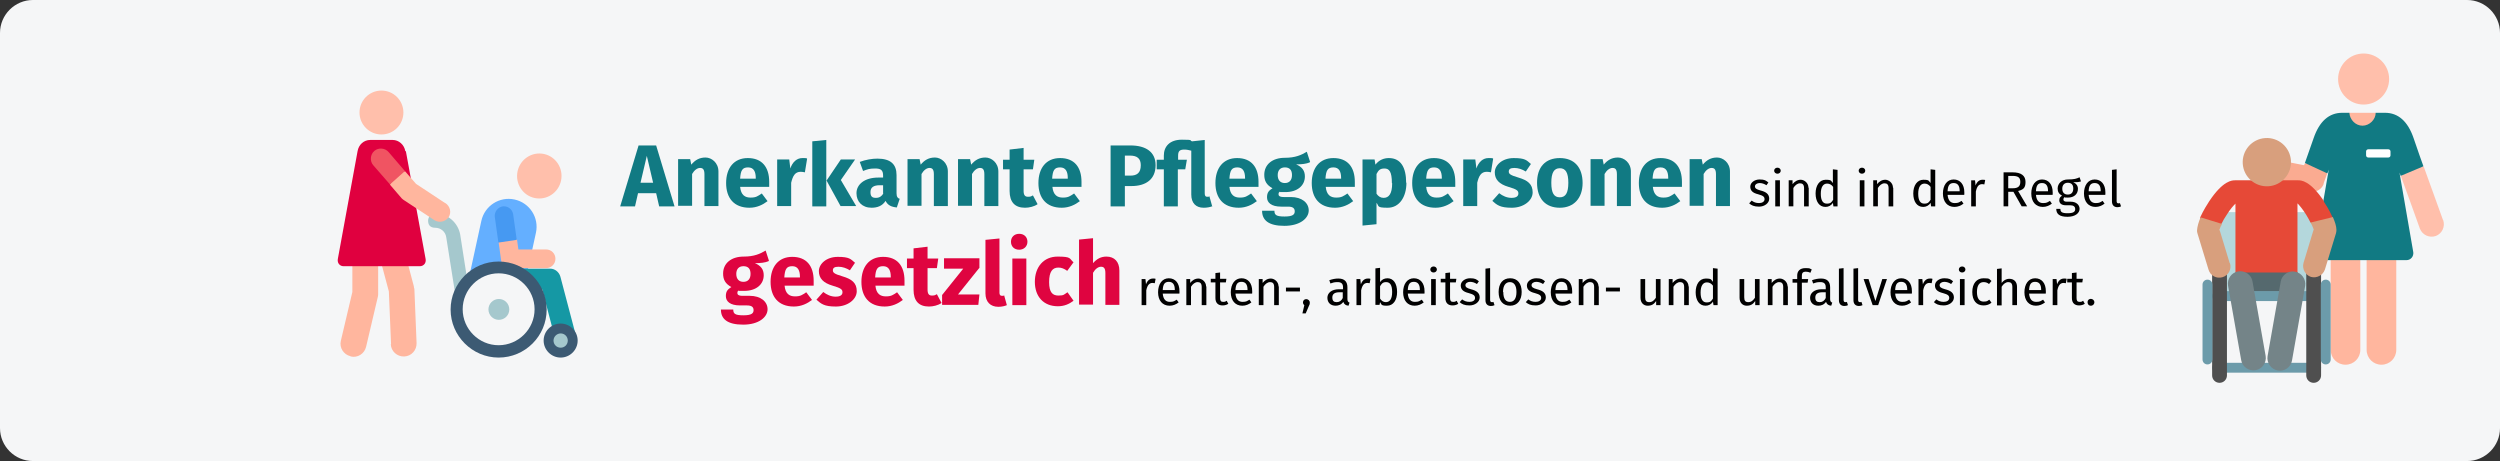 <?xml version="1.0" encoding="UTF-8"?>
<svg xmlns="http://www.w3.org/2000/svg" id="Ebene_1" data-name="Ebene 1" version="1.1" viewBox="0 0 911 168">
  <rect x="0" y="0" width="911" height="168" fill="#333333" stroke="none"/>
  <defs>
    <style>
      .cls-1 {
        fill: #117a83;
      }

      .cls-1, .cls-2, .cls-3, .cls-4, .cls-5, .cls-6, .cls-7, .cls-8, .cls-9, .cls-10, .cls-11, .cls-12, .cls-13, .cls-14, .cls-15, .cls-16, .cls-17, .cls-18, .cls-19, .cls-20, .cls-21, .cls-22 {
        stroke-width: 0px;
      }

      .cls-2 {
        fill: #000;
      }

      .cls-3 {
        fill: #df0440;
      }

      .cls-4 {
        fill: #a5c8cd;
      }

      .cls-5 {
        fill: #4699f2;
      }

      .cls-6 {
        fill: #64afff;
      }

      .cls-7 {
        fill: #d89f7d;
      }

      .cls-8 {
        fill: #55696e;
      }

      .cls-9 {
        fill: #ffbfab;
      }

      .cls-10 {
        fill: #f5f6f7;
      }

      .cls-11 {
        fill: #748488;
      }

      .cls-12 {
        fill: #e0003f;
      }

      .cls-13 {
        fill: #4f4f4f;
      }

      .cls-14 {
        fill: #3c5a73;
      }

      .cls-15 {
        fill: #1598a4;
      }

      .cls-16 {
        fill: #faab91;
      }

      .cls-17 {
        fill: #e64937;
      }

      .cls-18 {
        fill: #f05462;
      }

      .cls-19 {
        fill: #6c9baa;
      }

      .cls-20 {
        fill: #fff;
      }

      .cls-21 {
        fill: #ffb69e;
      }

      .cls-22 {
        fill: #b4d7dc;
      }
    </style>
  </defs>
  <g id="Mask">
    <path id="path-1" class="cls-10" d="M12,0h887C905.6,0,911,5.4,911,12v144c0,6.6-5.4,12-12,12H12c-6.6,0-12-5.4-12-12V12C0,5.4,5.4,0,12,0Z"></path>
  </g>
  <g id="caregiver">
    <path id="Path" class="cls-21" d="M865.8,41.7v-.6h-9.9v.3c-.4,3,1.9,5.7,4.9,5.7,2.9,0,5.2-2.5,5-5.4h0Z"></path>
    <g id="Group">
      <g>
        <path id="Path-2" data-name="Path" class="cls-21" d="M854.7,132.9c-3,0-5.4-2.4-5.4-5.4v-43.2c0-3,2.4-5.4,5.4-5.4s5.4,2.4,5.4,5.4v43.2c0,3-2.4,5.4-5.4,5.4Z"></path>
        <path id="Path-3" data-name="Path" class="cls-21" d="M867.8,132.9c-3,0-5.4-2.4-5.4-5.4v-43.2c0-3,2.4-5.4,5.4-5.4s5.4,2.4,5.4,5.4v43.2c0,3-2.4,5.4-5.4,5.4Z"></path>
      </g>
      <ellipse id="Oval" class="cls-9" cx="861.3" cy="28.8" rx="9.3" ry="9.3"></ellipse>
      <path id="Path-4" data-name="Path" class="cls-9" d="M890.2,80.1c0-.1-7-19.4-7-19.4h-5.2c0,0-3.1,3.5-3.1,3.5,0,0,6.9,18.9,6.9,19.1.9,2.3,3.4,3.5,5.8,2.7,2.3-.9,3.5-3.4,2.7-5.8h0Z"></path>
      <path id="Path-5" data-name="Path" class="cls-16" d="M846.7,66.9c0-.1,1.3-3.6,1.3-3.6l-2.2-3.8h-5.9l-.3.7-14.8-2.9c-2.4-.5-4.8,1.1-5.3,3.6-.5,2.4,1.1,4.8,3.6,5.3,19.5,3.7,18.7,3.7,19.5,3.7,1.9,0,3.6-1.2,4.2-3Z"></path>
      <path id="Path-6" data-name="Path" class="cls-1" d="M874,61.9c.3.7.8,2.2.8,2.2l8.3-3.5s-2.7-7.5-3.6-10.3c-2.1-6.1-5.6-9.2-10.4-9.2h-3.4c0,2.5-2.3,4.7-4.8,4.7s-4.6-2.1-4.8-4.7h-2.6c-4.8,0-8.3,3.1-10.4,9.2-.5,1.4-3.2,9.1-3.2,9.1l8.2,3.8.5-1.4-5.2,30.1c-.3,1.5.9,2.9,2.5,2.9h31c1.6,0,2.7-1.4,2.5-2.9l-5.2-30Z"></path>
      <path id="Path-7" data-name="Path" class="cls-20" d="M870.3,54.4h-7.3c-.5,0-.8.4-.8.8v1.4c0,.5.4.8.8.8h7.3c.5,0,.8-.4.8-.8v-1.4c0-.5-.4-.8-.8-.8Z"></path>
      <g>
        <polygon id="Path-8" data-name="Path" class="cls-22" points="808.8 77.3 843.2 77.3 843.2 106.8 808.8 106.8 808.8 77.3"></polygon>
        <path id="Path-9" data-name="Path" class="cls-17" d="M846.9,73.4c-5.1-7.7-8.4-7.7-9.5-7.7h-22.9c-1.1,0-4.4,0-9.5,7.7-.6.9-2.1,3.3-3.2,5.7-.7,1.6,3.3,2.9,3.3,2.9,0,0,4,.4,4.5-.6.4-.9,1-1.9,1.8-3.1,1.3-2.1,2.5-3.4,3.2-4.1v29.3h22.6v-29.4c.7.7,1.9,2.1,3.2,4.2.6,1,1.1,1.9,1.5,2.7.6,1.1,4.7.7,4.7.7,0,0,4-1,3.3-2.7-1.1-2.5-2.6-4.8-3.2-5.7h0Z"></path>
        <polygon id="Path-10" data-name="Path" class="cls-8" points="814.7 99.3 814.7 106.3 837.3 106.3 837.3 99.3 814.7 99.3"></polygon>
        <ellipse id="Oval-2" data-name="Oval" class="cls-7" cx="826" cy="59.5" rx="8.8" ry="8.8" transform="translate(-2.1 58.8) rotate(-4.1)"></ellipse>
        <path id="Path-11" data-name="Path" class="cls-19" d="M844,132.2h-36.1c-1,0-1.8.8-1.8,1.8s.8,1.8,1.8,1.8h36.1c1,0,1.8-.8,1.8-1.8s-.8-1.8-1.8-1.8Z"></path>
        <path id="Path-12" data-name="Path" class="cls-19" d="M844,106.1h-36.1c-1,0-1.8.8-1.8,1.8s.8,1.8,1.8,1.8h36.1c1,0,1.8-.8,1.8-1.8s-.8-1.8-1.8-1.8Z"></path>
        <g id="Path-13" data-name="Path">
          <path class="cls-11" d="M816.7,131.3l-4.8-27.2c-.4-2.4,1.2-4.8,3.7-5.2,2.4-.4,4.8,1.2,5.2,3.6l4.8,27.2c.4,2.4-1.2,4.8-3.7,5.2-2.4.4-4.8-1.2-5.2-3.6Z"></path>
          <path class="cls-11" d="M830,135c-2.4-.4-4.1-2.8-3.7-5.2l4.8-27.2c.4-2.4,2.8-4.1,5.2-3.6,2.4.4,4.1,2.8,3.7,5.2l-4.8,27.2c-.4,2.4-2.8,4.1-5.2,3.6Z"></path>
        </g>
        <g id="Path-14" data-name="Path">
          <path class="cls-13" d="M843.1,95.2c-1.5,0-2.7,1.2-2.7,2.7v38.9c0,1.5,1.2,2.7,2.7,2.7s2.7-1.2,2.7-2.7v-38.9c0-1.5-1.2-2.7-2.7-2.7h0Z"></path>
          <path class="cls-19" d="M847.5,101.9c-1,0-1.8.8-1.8,1.8v27.3c0,1,.8,1.8,1.8,1.8s1.8-.8,1.8-1.8v-27.3c0-1-.8-1.8-1.8-1.8h0Z"></path>
          <path class="cls-13" d="M808.8,95.2c-1.5,0-2.7,1.2-2.7,2.7v38.9c0,1.5,1.2,2.7,2.7,2.7s2.7-1.2,2.7-2.7v-38.9c0-1.5-1.2-2.7-2.7-2.7Z"></path>
          <path class="cls-19" d="M804.4,101.9c-1,0-1.8.8-1.8,1.8v27.3c0,1,.8,1.8,1.8,1.8s1.8-.8,1.8-1.8v-27.3c0-1-.8-1.8-1.8-1.8h0Z"></path>
        </g>
        <g id="Path-15" data-name="Path">
          <path class="cls-7" d="M812.5,95.9l-3.7-12.2c.1-.5.4-1.2.9-2.1l-7.8-2.4c-.7,1.6-1.2,3.3-1.3,4.7,0,.4,0,.8.2,1.3l4,13.1c.6,2.1,2.9,3.4,5.1,2.7,2.1-.6,3.4-2.9,2.7-5.1Z"></path>
          <path class="cls-7" d="M851.4,83.8c0-1.4-.6-3.1-1.3-4.7-10.3,2.5-7.2,1.8-8.1,2,.6,1.1.9,2,1.1,2.5l-3.7,12.2c-.6,2.1.6,4.4,2.7,5.1,2.1.6,4.4-.6,5.1-2.7l4-13.1c.1-.4.2-.8.2-1.3Z"></path>
        </g>
      </g>
    </g>
  </g>
  <g id="old">
    <path id="Path-16" data-name="Path" class="cls-21" d="M127.7,129.8c-2.5-.6-4.1-3.1-3.5-5.6l4.2-17.8v-18.5c0-2.6,2.1-4.7,4.7-4.7s4.7,2.1,4.7,4.7v19.1c0,.4,0,.7-.1,1.1l-4.3,18.3c-.6,2.5-3.1,4.1-5.6,3.5Z"></path>
    <path id="Path-17" data-name="Path" class="cls-21" d="M142.5,125.4l-.8-19.2-4.6-17.2c-.7-2.5.8-5.1,3.3-5.7,2.5-.7,5.1.8,5.7,3.3l4.7,17.7c0,.3.1.7.2,1l.8,19.7c.1,2.6-1.9,4.8-4.5,4.9-2.6.1-4.8-1.9-4.9-4.5h0Z"></path>
    <path class="cls-12" d="M147.7,55.1c-.4-2.4-2.4-4.1-4.6-4.1h-8.2c-2.3,0-4.2,1.7-4.6,4.1l-7.2,39.3c-.1.6,0,1.3.4,1.8.4.5,1,.8,1.6.8h28c.6,0,1.2-.3,1.6-.8.4-.5.5-1.2.4-1.8l-7.2-39.3Z"></path>
    <circle id="Oval-3" data-name="Oval" class="cls-9" cx="139" cy="41" r="8"></circle>
    <g id="Group-2" data-name="Group">
      <path id="Path-18" data-name="Path" class="cls-6" d="M187.5,72.7c-5.5-1.2-10.9,2.3-12.1,7.8l-4.4,20.2c-.4,2,.8,3.9,2.8,4.3l16.3,3.6,5.2-23.8c1.2-5.5-2.3-10.9-7.8-12.1h0Z"></path>
      <path id="Path-19" data-name="Path" class="cls-15" d="M202.6,124.6l-5-19.1h-17.2c-2.1,0-3.8-1.7-3.8-3.8s1.7-3.8,3.8-3.8h20.1c1.7,0,3.2,1.2,3.7,2.9l5.8,22c.5,2-.7,4.1-2.7,4.7-2,.5-4.1-.7-4.7-2.7h0Z"></path>
      <path id="Path-20" data-name="Path" class="cls-21" d="M199,97.7h-13.1c-1.7,0-3.1-1.2-3.3-2.9l-.9-6.5,3.1-3.1,3.6,2.1.5,3.6h10.1c1.9,0,3.4,1.5,3.4,3.4s-1.5,3.4-3.4,3.4h0Z"></path>
      <path id="Path-21" data-name="Path" class="cls-5" d="M181.6,88.4l6.7-1-1.3-9.3c-.3-1.9-2-3.1-3.8-2.9-1.8.3-3.1,2-2.9,3.8l1.3,9.3Z"></path>
      <g>
        <ellipse id="Oval-4" data-name="Oval" class="cls-4" cx="204.3" cy="124.1" rx="4.4" ry="4.4"></ellipse>
        <path id="Shape" class="cls-14" d="M204.3,130.3c-3.4,0-6.2-2.8-6.2-6.2s2.8-6.2,6.2-6.2,6.2,2.8,6.2,6.2-2.8,6.2-6.2,6.2ZM204.3,121.5c-1.4,0-2.6,1.2-2.6,2.6s1.1,2.6,2.6,2.6,2.6-1.2,2.6-2.6-1.1-2.6-2.6-2.6Z"></path>
      </g>
      <ellipse id="Oval-5" data-name="Oval" class="cls-9" cx="196.4" cy="64.2" rx="8.2" ry="8.1" transform="translate(110.5 252) rotate(-83.5)"></ellipse>
      <path id="Path-22" data-name="Path" class="cls-4" d="M192,110.7h-23.4c-1.3,0-2.3-.9-2.5-2.2l-3.5-22.1c-.3-2-2-3.4-4-3.4s-2.6-1.2-2.6-2.6,1.2-2.6,2.6-2.6c4.5,0,8.3,3.3,9.1,7.7l3.1,19.9h21.2c1.4,0,2.6,1.2,2.6,2.6s-1.2,2.6-2.6,2.6h0Z"></path>
      <g>
        <ellipse id="Oval-6" data-name="Oval" class="cls-10" cx="181.7" cy="112.8" rx="15.3" ry="15.3" transform="translate(-15.7 30.5) rotate(-9.2)"></ellipse>
        <path id="Shape-2" data-name="Shape" class="cls-14" d="M181.7,130.3c-9.6,0-17.5-7.9-17.5-17.5s7.8-17.5,17.5-17.5,17.5,7.9,17.5,17.5-7.8,17.5-17.5,17.5ZM181.7,99.6c-7.2,0-13.1,5.9-13.1,13.1s5.9,13.1,13.1,13.1,13.1-5.9,13.1-13.1-5.9-13.1-13.1-13.1Z"></path>
        <ellipse id="Oval-7" data-name="Oval" class="cls-4" cx="181.8" cy="112.7" rx="3.8" ry="3.8" transform="translate(-29.3 78.2) rotate(-22.5)"></ellipse>
      </g>
    </g>
    <g>
      <path id="Path-23" data-name="Path" class="cls-21" d="M162.2,74l-10.6-7-4-4.6-3.3,1-2.2,3.9,4.3,5c.3.3.6.5.9.7l11.1,7.3c1.7,1,4,.5,5.1-1.2,1.1-1.7.5-4-1.2-5.1h0Z"></path>
      <path id="Path-24" data-name="Path" class="cls-18" d="M147.6,62.4l-6-7c-1.3-1.5-3.7-1.7-5.2-.4-1.5,1.3-1.7,3.7-.4,5.2l6.1,7,5.5-4.9Z"></path>
    </g>
  </g>
  <g>
    <path class="cls-1" d="M239,70.4h-6.5l-1.1,4.8h-5.4l6.7-22.2h6.4l6.7,22.2h-5.6l-1.1-4.8ZM238,66.6l-2.3-9.8-2.3,9.8h4.7Z"></path>
    <path class="cls-1" d="M261.8,62.7v12.4h-5.1v-11.6c0-1.8-.6-2.3-1.6-2.3s-2.1.8-2.9,2.2v11.6h-5.1v-17h4.4l.4,2c1.4-1.7,3-2.6,5.2-2.6s4.7,1.9,4.7,5.1Z"></path>
    <path class="cls-1" d="M280.2,68.1h-10.5c.3,3,1.8,3.9,3.8,3.9s2.6-.5,4.1-1.5l2.1,2.8c-1.7,1.3-3.9,2.4-6.6,2.4-5.7,0-8.5-3.6-8.5-9s2.8-9.1,7.9-9.1,7.8,3.2,7.8,8.7,0,1.3,0,1.8ZM275.4,64.9c0-2.3-.7-3.9-2.8-3.9s-2.7,1.1-2.9,4.1h5.7v-.2Z"></path>
    <path class="cls-1" d="M294.1,57.9l-.8,4.9c-.5-.1-1-.2-1.5-.2-2.1,0-2.9,1.5-3.5,4v8.5h-5.1v-17h4.4l.4,3.3c.8-2.4,2.4-3.8,4.4-3.8s1.1,0,1.7.2Z"></path>
    <path class="cls-1" d="M301.1,75.2h-5.1v-23.7l5.1-.5v24.3ZM306.4,65.6l5.6,9.5h-5.7l-5.1-9.3,5.2-7.7h5.2l-5.2,7.5Z"></path>
    <path class="cls-1" d="M327.9,72.3l-1.1,3.3c-2-.2-3.3-.8-4.1-2.4-1.2,1.9-3.1,2.5-5.1,2.5-3.4,0-5.5-2.2-5.5-5.3s2.8-5.7,8-5.7h1.7v-.7c0-2-.8-2.6-2.9-2.6s-2.8.3-4.4.9l-1.2-3.3c2.1-.8,4.5-1.2,6.4-1.2,4.9,0,7,2.1,7,6v6.6c0,1.3.4,1.8,1.2,2.1ZM321.8,70.5v-3h-1.2c-2.3,0-3.4.8-3.4,2.5s.7,2.1,2,2.1,2.1-.6,2.7-1.6Z"></path>
    <path class="cls-1" d="M345.4,62.7v12.4h-5.1v-11.6c0-1.8-.6-2.3-1.6-2.3s-2.1.8-2.9,2.2v11.6h-5.1v-17h4.4l.4,2c1.4-1.7,3-2.6,5.2-2.6s4.7,1.9,4.7,5.1Z"></path>
    <path class="cls-1" d="M363.8,62.7v12.4h-5.1v-11.6c0-1.8-.6-2.3-1.6-2.3s-2.1.8-2.9,2.2v11.6h-5.1v-17h4.4l.4,2c1.4-1.7,3-2.6,5.2-2.6s4.7,1.9,4.7,5.1Z"></path>
    <path class="cls-1" d="M378.1,74.4c-1.3.9-3.1,1.3-4.6,1.3-3.7,0-5.6-2.1-5.6-6.1v-7.9h-2.4v-3.5h2.4v-3.7l5.1-.6v4.3h3.9l-.5,3.5h-3.4v7.8c0,1.6.5,2.2,1.6,2.2s1.2-.2,1.8-.5l1.7,3.2Z"></path>
    <path class="cls-1" d="M394,68.1h-10.5c.3,3,1.8,3.9,3.8,3.9s2.6-.5,4.1-1.5l2.1,2.8c-1.7,1.3-3.9,2.4-6.6,2.4-5.7,0-8.5-3.6-8.5-9s2.8-9.1,7.9-9.1,7.8,3.2,7.8,8.7,0,1.3,0,1.8ZM389.1,64.9c0-2.3-.7-3.9-2.8-3.9s-2.7,1.1-2.9,4.1h5.7v-.2Z"></path>
    <path class="cls-1" d="M421.1,60.2c0,5.2-3.6,7.6-8.8,7.6h-2.4v7.4h-5.2v-22.2h7.2c5.7,0,9.2,2.4,9.2,7.2ZM415.7,60.2c0-2.4-1.3-3.5-3.9-3.5h-1.9v7.3h2c2.4,0,3.8-1,3.8-3.8Z"></path>
    <path class="cls-1" d="M441.9,75.1c-.9.4-2.1.6-3.3.6-2.8,0-4.5-1.7-4.5-4.8v-16c-.9-.2-1.6-.4-2.5-.4-1.8,0-2.3.6-2.3,2.3v1.4h3.2l-.6,3.5h-2.7v13.5h-5.1v-13.5h-2.6v-3.5h2.6v-1.5c0-3.3,2.1-5.8,6.6-5.8s2.6.3,3.7.6l4.6-.5v19.4c0,1,.3,1.3.9,1.3s.6,0,.8-.2l1,3.6Z"></path>
    <path class="cls-1" d="M458.5,68.1h-10.5c.3,3,1.8,3.9,3.8,3.9s2.6-.5,4.1-1.5l2.1,2.8c-1.7,1.3-3.9,2.4-6.6,2.4-5.7,0-8.5-3.6-8.5-9s2.8-9.1,7.9-9.1,7.8,3.2,7.8,8.7,0,1.3,0,1.8ZM453.7,64.9c0-2.3-.7-3.9-2.8-3.9s-2.7,1.1-2.9,4.1h5.7v-.2Z"></path>
    <path class="cls-1" d="M477.2,59.2c-1.2.5-2.8.7-4.9.7,2.1.9,3.2,2.2,3.2,4.4,0,3.3-2.7,5.7-7.1,5.7s-1.3,0-2-.2c-.4.2-.5.6-.5,1s.2,1,1.9,1h2.6c4,0,6.5,2.1,6.5,4.9s-3.1,5.6-8.9,5.6-8.1-2.1-8.1-5.5h4.5c0,1.5.6,2.1,3.7,2.1s3.7-.8,3.7-1.9-.7-1.7-2.4-1.7h-2.5c-3.7,0-5.2-1.5-5.2-3.4s.8-2.5,2-3.3c-2.2-1.2-3-2.7-3-4.9,0-3.8,3-6.2,7.5-6.2,3.8,0,6-1,8-2.2l1.2,3.7ZM465.6,63.8c0,1.9,1,2.9,2.6,2.9s2.6-1,2.6-2.9-.9-2.8-2.6-2.8-2.6,1.1-2.6,2.8Z"></path>
    <path class="cls-1" d="M493.6,68.1h-10.5c.3,3,1.8,3.9,3.8,3.9s2.6-.5,4.1-1.5l2.1,2.8c-1.7,1.3-3.9,2.4-6.6,2.4-5.7,0-8.5-3.6-8.5-9s2.8-9.1,7.9-9.1,7.8,3.2,7.8,8.7,0,1.3,0,1.8ZM488.7,64.9c0-2.3-.7-3.9-2.8-3.9s-2.7,1.1-2.9,4.1h5.7v-.2Z"></path>
    <path class="cls-1" d="M512.5,66.6c0,5.2-2.6,9.1-6.8,9.1s-3.1-.6-4.1-1.8v7.8l-5.1.5v-24.1h4.4l.3,1.9c1.4-1.8,3.2-2.4,4.9-2.4,4.4,0,6.3,3.5,6.3,9ZM507.2,66.7c0-4.2-1-5.3-2.7-5.3s-2.2.7-2.9,2v7.2c.7,1,1.5,1.5,2.6,1.5,1.9,0,3.1-1.5,3.1-5.3Z"></path>
    <path class="cls-1" d="M530.2,68.1h-10.5c.3,3,1.8,3.9,3.8,3.9s2.6-.5,4.1-1.5l2.1,2.8c-1.7,1.3-3.9,2.4-6.6,2.4-5.7,0-8.5-3.6-8.5-9s2.8-9.1,7.9-9.1,7.8,3.2,7.8,8.7,0,1.3,0,1.8ZM525.4,64.9c0-2.3-.7-3.9-2.8-3.9s-2.7,1.1-2.9,4.1h5.7v-.2Z"></path>
    <path class="cls-1" d="M544.1,57.9l-.8,4.9c-.5-.1-1-.2-1.5-.2-2.1,0-2.9,1.5-3.5,4v8.5h-5.1v-17h4.4l.4,3.3c.8-2.4,2.4-3.8,4.4-3.8s1.1,0,1.7.2Z"></path>
    <path class="cls-1" d="M557.9,59.7l-1.9,2.8c-1.3-.8-2.7-1.3-4.2-1.3s-2,.5-2,1.3.4,1.3,3.5,2.2c3.4,1,5.2,2.4,5.2,5.4s-3.3,5.6-7.6,5.6-5.4-1-7.1-2.5l2.5-2.8c1.3,1,2.8,1.7,4.5,1.7s2.5-.6,2.5-1.6-.5-1.5-3.6-2.4c-3.4-1-5-2.7-5-5.3s2.7-5.2,6.9-5.2,4.7.8,6.2,2.1Z"></path>
    <path class="cls-1" d="M576.7,66.7c0,5.4-3.1,9-8.3,9s-8.3-3.3-8.3-9.1,3.1-9,8.3-9,8.3,3.3,8.3,9.1ZM565.3,66.6c0,3.8,1,5.3,3.1,5.3s3.1-1.6,3.1-5.3-1-5.3-3.1-5.3-3.1,1.6-3.1,5.3Z"></path>
    <path class="cls-1" d="M594.3,62.7v12.4h-5.1v-11.6c0-1.8-.6-2.3-1.6-2.3s-2.1.8-2.9,2.2v11.6h-5.1v-17h4.4l.4,2c1.4-1.7,3-2.6,5.2-2.6s4.7,1.9,4.7,5.1Z"></path>
    <path class="cls-1" d="M612.8,68.1h-10.5c.3,3,1.8,3.9,3.8,3.9s2.6-.5,4.1-1.5l2.1,2.8c-1.7,1.3-3.9,2.4-6.6,2.4-5.7,0-8.5-3.6-8.5-9s2.8-9.1,7.9-9.1,7.8,3.2,7.8,8.7,0,1.3,0,1.8ZM607.9,64.9c0-2.3-.7-3.9-2.8-3.9s-2.7,1.1-2.9,4.1h5.7v-.2Z"></path>
    <path class="cls-1" d="M630.4,62.7v12.4h-5.1v-11.6c0-1.8-.6-2.3-1.6-2.3s-2.1.8-2.9,2.2v11.6h-5.1v-17h4.4l.4,2c1.4-1.7,3-2.6,5.2-2.6s4.7,1.9,4.7,5.1Z"></path>
    <path class="cls-2" d="M644.4,66.5l-.7,1c-.8-.5-1.6-.8-2.5-.8s-1.7.5-1.7,1.2.5,1.1,2,1.5c2,.5,3.2,1.3,3.2,3s-1.8,2.9-3.7,2.9-2.8-.5-3.6-1.2l.9-1c.8.6,1.6.9,2.7.9s2-.5,2-1.4-.5-1.3-2.3-1.8c-2.1-.5-2.9-1.4-2.9-2.8s1.5-2.6,3.4-2.6,2.3.4,3.2,1.1Z"></path>
    <path class="cls-2" d="M648.9,62.2c0,.6-.5,1.1-1.2,1.1s-1.2-.5-1.2-1.1.5-1.1,1.2-1.1,1.2.5,1.2,1.1ZM648.6,75.2h-1.7v-9.5h1.7v9.5Z"></path>
    <path class="cls-2" d="M659.1,68.4v6.8h-1.7v-6.6c0-1.4-.6-1.8-1.5-1.8s-1.8.7-2.4,1.7v6.7h-1.7v-9.5h1.4v1.4c.8-1,1.8-1.6,3-1.6s2.8,1.1,2.8,2.9Z"></path>
    <path class="cls-2" d="M669.6,61.9v13.3h-1.5l-.2-1.3c-.6,1-1.6,1.5-2.7,1.5-2.3,0-3.6-2-3.6-4.9s1.4-5,3.7-5,1.9.5,2.6,1.2v-5l1.7.2ZM668,72.7v-4.6c-.6-.8-1.3-1.2-2.2-1.2-1.4,0-2.3,1.2-2.3,3.7s.8,3.6,2.2,3.6,1.7-.5,2.3-1.4Z"></path>
    <path class="cls-2" d="M679.7,62.2c0,.6-.5,1.1-1.2,1.1s-1.2-.5-1.2-1.1.5-1.1,1.2-1.1,1.2.5,1.2,1.1ZM679.4,75.2h-1.7v-9.5h1.7v9.5Z"></path>
    <path class="cls-2" d="M689.9,68.4v6.8h-1.7v-6.6c0-1.4-.6-1.8-1.5-1.8s-1.8.7-2.4,1.7v6.7h-1.7v-9.5h1.4v1.4c.8-1,1.8-1.6,3-1.6s2.8,1.1,2.8,2.9Z"></path>
    <path class="cls-2" d="M705.2,61.9v13.3h-1.5l-.2-1.3c-.6,1-1.6,1.5-2.7,1.5-2.3,0-3.6-2-3.6-4.9s1.4-5,3.7-5,1.9.5,2.6,1.2v-5l1.7.2ZM703.5,72.7v-4.6c-.6-.8-1.3-1.2-2.2-1.2-1.4,0-2.3,1.2-2.3,3.7s.8,3.6,2.2,3.6,1.7-.5,2.3-1.4Z"></path>
    <path class="cls-2" d="M715.7,71h-6c.2,2.2,1.2,3,2.6,3s1.6-.3,2.5-.8l.7,1c-.9.7-2,1.2-3.3,1.2-2.6,0-4.2-1.9-4.2-4.9s1.5-5.1,3.9-5.1,3.9,1.8,3.9,4.7,0,.6,0,.8ZM714.1,69.6c0-1.9-.7-2.9-2.2-2.9s-2.1.9-2.2,3h4.4Z"></path>
    <path class="cls-2" d="M723.4,65.6l-.3,1.6c-.3,0-.5-.1-.8-.1-1.2,0-1.9.8-2.3,2.7v5.4h-1.7v-9.5h1.4l.2,1.9c.5-1.4,1.4-2.1,2.5-2.1s.6,0,.9.1Z"></path>
    <path class="cls-2" d="M733.7,69.9h-1.9v5.3h-1.7v-12.4h3.3c3.1,0,4.7,1.2,4.7,3.5s-.9,2.8-2.7,3.3l3.3,5.6h-2l-3-5.3ZM733.5,68.6c1.7,0,2.7-.6,2.7-2.3s-.9-2.2-2.9-2.2h-1.5v4.5h1.7Z"></path>
    <path class="cls-2" d="M747.9,71h-6c.2,2.2,1.2,3,2.6,3s1.6-.3,2.5-.8l.7,1c-.9.7-2,1.2-3.3,1.2-2.6,0-4.2-1.9-4.2-4.9s1.5-5.1,3.9-5.1,3.9,1.8,3.9,4.7,0,.6,0,.8ZM746.3,69.6c0-1.9-.7-2.9-2.2-2.9s-2.1.9-2.2,3h4.4Z"></path>
    <path class="cls-2" d="M758.3,66.1c-.8.3-1.7.3-2.8.3,1.1.5,1.7,1.3,1.7,2.4,0,1.9-1.4,3.2-3.6,3.2s-.8,0-1.2-.2c-.3.2-.5.5-.5.9s.3.8,1.2.8h1.5c1.9,0,3.2,1.1,3.2,2.6s-1.5,2.9-4.4,2.9-4.1-1-4.1-2.9h1.5c0,1.1.5,1.6,2.6,1.6s2.8-.5,2.8-1.5-.7-1.4-1.9-1.4h-1.5c-1.7,0-2.4-.8-2.4-1.8s.4-1.2,1-1.7c-1.1-.6-1.6-1.4-1.6-2.6,0-1.9,1.6-3.3,3.7-3.3,2.4,0,3.2-.3,4.3-.8l.5,1.5ZM751.5,68.8c0,1.3.7,2.1,2,2.1s2-.8,2-2.2-.7-2.1-2-2.1-2,.9-2,2.1Z"></path>
    <path class="cls-2" d="M767.1,71h-6c.2,2.2,1.2,3,2.6,3s1.6-.3,2.5-.8l.7,1c-.9.7-2,1.2-3.3,1.2-2.6,0-4.2-1.9-4.2-4.9s1.5-5.1,3.9-5.1,3.9,1.8,3.9,4.7,0,.6,0,.8ZM765.5,69.6c0-1.9-.7-2.9-2.2-2.9s-2.1.9-2.2,3h4.4Z"></path>
    <path class="cls-2" d="M769.6,73.3v-11.4l1.7-.2v11.6c0,.5.2.8.6.8s.4,0,.6-.1l.4,1.2c-.4.2-.8.3-1.3.3-1.2,0-2-.7-2-2.1Z"></path>
    <path class="cls-3" d="M280,95.2c-1.2.5-2.8.7-4.9.7,2.1.9,3.2,2.2,3.2,4.4,0,3.3-2.7,5.7-7.1,5.7s-1.3,0-2-.2c-.4.2-.5.6-.5,1s.2,1,1.9,1h2.6c4,0,6.5,2.1,6.5,4.9s-3.1,5.6-8.9,5.6-8.1-2.1-8.1-5.5h4.5c0,1.5.6,2.1,3.7,2.1s3.7-.8,3.7-1.9-.7-1.7-2.4-1.7h-2.5c-3.7,0-5.2-1.5-5.2-3.4s.8-2.5,2-3.3c-2.2-1.2-3-2.7-3-4.9,0-3.8,3-6.2,7.5-6.2,3.8,0,6-1,8-2.2l1.2,3.7ZM268.3,99.8c0,1.9,1,2.9,2.6,2.9s2.6-1,2.6-2.9-.9-2.8-2.6-2.8-2.6,1.1-2.6,2.8Z"></path>
    <path class="cls-3" d="M296.4,104.1h-10.5c.3,3,1.8,3.9,3.8,3.9s2.6-.5,4.1-1.5l2.1,2.8c-1.7,1.3-3.9,2.4-6.6,2.4-5.7,0-8.5-3.6-8.5-9s2.8-9.1,7.9-9.1,7.8,3.2,7.8,8.7,0,1.3,0,1.8ZM291.5,100.9c0-2.3-.7-3.9-2.8-3.9s-2.7,1.1-2.9,4.1h5.7v-.2Z"></path>
    <path class="cls-3" d="M311.6,95.7l-1.9,2.8c-1.3-.8-2.7-1.3-4.2-1.3s-2,.5-2,1.3.4,1.3,3.5,2.2c3.4,1,5.2,2.4,5.2,5.4s-3.3,5.6-7.6,5.6-5.4-1-7.1-2.5l2.5-2.8c1.3,1,2.8,1.7,4.5,1.7s2.5-.6,2.5-1.6-.5-1.5-3.6-2.4c-3.4-1-5-2.7-5-5.3s2.7-5.2,6.9-5.2,4.7.8,6.2,2.1Z"></path>
    <path class="cls-3" d="M329.5,104.1h-10.5c.3,3,1.8,3.9,3.8,3.9s2.6-.5,4.1-1.5l2.1,2.8c-1.7,1.3-3.9,2.4-6.6,2.4-5.7,0-8.5-3.6-8.5-9s2.8-9.1,7.9-9.1,7.8,3.2,7.8,8.7,0,1.3,0,1.8ZM324.6,100.9c0-2.3-.7-3.9-2.8-3.9s-2.7,1.1-2.9,4.1h5.7v-.2Z"></path>
    <path class="cls-3" d="M343.1,110.4c-1.3.9-3.1,1.3-4.6,1.3-3.7,0-5.6-2.1-5.6-6.1v-7.9h-2.4v-3.5h2.4v-3.7l5.1-.6v4.3h3.9l-.5,3.5h-3.4v7.8c0,1.6.5,2.2,1.6,2.2s1.2-.2,1.8-.5l1.7,3.2Z"></path>
    <path class="cls-3" d="M356.8,97.7l-7.7,9.6h7.8l-.4,3.8h-13.2v-3.6l7.7-9.6h-7v-3.8h12.9v3.6Z"></path>
    <path class="cls-3" d="M359.1,106.8v-19.4l5.1-.5v19.8c0,.7.3,1.1.9,1.1s.6,0,.8-.2l1,3.6c-.7.3-1.8.6-3.1.6-2.9,0-4.7-1.8-4.7-4.9Z"></path>
    <path class="cls-3" d="M374.4,88.1c0,1.6-1.2,2.9-3,2.9s-3-1.2-3-2.9,1.2-2.9,3-2.9,3,1.2,3,2.9ZM374,111.2h-5.1v-17h5.1v17Z"></path>
    <path class="cls-3" d="M391.1,95.7l-2.2,3c-1.1-.8-2.1-1.2-3.2-1.2-2.2,0-3.4,1.5-3.4,5.3s1.3,4.9,3.4,4.9,2-.4,3.3-1.2l2.2,3.1c-1.6,1.2-3.4,2-5.7,2-5.2,0-8.4-3.5-8.4-8.9s3.2-9.2,8.3-9.2,4.2.7,5.8,2.1Z"></path>
    <path class="cls-3" d="M407.9,98.7v12.4h-5.1v-11.6c0-1.8-.6-2.3-1.6-2.3s-2.1.8-2.9,2.2v11.6h-5.1v-23.7l5.1-.5v9.1c1.4-1.6,2.9-2.4,4.9-2.4,2.9,0,4.7,1.9,4.7,5.1Z"></path>
    <path class="cls-2" d="M421.1,101.6l-.3,1.6c-.3,0-.5-.1-.8-.1-1.2,0-1.9.8-2.3,2.7v5.4h-1.7v-9.5h1.4l.2,1.9c.5-1.4,1.4-2.1,2.5-2.1s.6,0,.9.1Z"></path>
    <path class="cls-2" d="M429.7,107h-6c.2,2.2,1.2,3,2.6,3s1.6-.3,2.5-.8l.7,1c-.9.7-2,1.2-3.3,1.2-2.6,0-4.2-1.9-4.2-4.9s1.5-5.1,3.9-5.1,3.9,1.8,3.9,4.7,0,.6,0,.8ZM428.1,105.6c0-1.9-.7-2.9-2.2-2.9s-2.1.9-2.2,3h4.4Z"></path>
    <path class="cls-2" d="M439.6,104.4v6.8h-1.7v-6.6c0-1.4-.6-1.8-1.5-1.8s-1.8.7-2.4,1.7v6.7h-1.7v-9.5h1.4v1.4c.8-1,1.8-1.6,3-1.6s2.8,1.1,2.8,2.9Z"></path>
    <path class="cls-2" d="M447.6,110.7c-.6.4-1.3.6-2.1.6-1.6,0-2.6-.9-2.6-2.7v-5.7h-1.7v-1.3h1.7v-2.1l1.7-.2v2.3h2.3l-.2,1.3h-2.1v5.7c0,1,.3,1.4,1.1,1.4s.8-.1,1.3-.4l.6,1.1Z"></path>
    <path class="cls-2" d="M456.2,107h-6c.2,2.2,1.2,3,2.6,3s1.6-.3,2.5-.8l.7,1c-.9.7-2,1.2-3.3,1.2-2.6,0-4.2-1.9-4.2-4.9s1.5-5.1,3.9-5.1,3.9,1.8,3.9,4.7,0,.6,0,.8ZM454.6,105.6c0-1.9-.7-2.9-2.2-2.9s-2.1.9-2.2,3h4.4Z"></path>
    <path class="cls-2" d="M466,104.4v6.8h-1.7v-6.6c0-1.4-.6-1.8-1.5-1.8s-1.8.7-2.4,1.7v6.7h-1.7v-9.5h1.4v1.4c.8-1,1.8-1.6,3-1.6s2.8,1.1,2.8,2.9Z"></path>
    <path class="cls-2" d="M468.6,104.8h5.1v1.4h-5.1v-1.4Z"></path>
    <path class="cls-2" d="M477.3,110.1c0,.4,0,.8-.3,1.3l-1.2,2.8h-1.2l.7-3c-.3-.2-.5-.6-.5-1,0-.7.5-1.2,1.2-1.2s1.3.6,1.3,1.2Z"></path>
    <path class="cls-2" d="M491.8,110.2l-.4,1.2c-1-.1-1.6-.5-1.9-1.4-.7,1-1.7,1.4-2.8,1.4-1.9,0-3-1.2-3-2.9s1.5-3.1,4.2-3.1h1.5v-.7c0-1.4-.7-1.9-2-1.9s-1.6.2-2.6.5l-.4-1.2c1.2-.4,2.2-.6,3.3-.6,2.3,0,3.3,1.2,3.3,3.2v4.3c0,.8.3,1.1.8,1.3ZM489.3,108.7v-2.2h-1.2c-1.7,0-2.6.6-2.6,1.9s.6,1.7,1.6,1.7,1.7-.5,2.2-1.5Z"></path>
    <path class="cls-2" d="M499.4,101.6l-.3,1.6c-.3,0-.5-.1-.8-.1-1.2,0-1.9.8-2.3,2.7v5.4h-1.7v-9.5h1.4l.2,1.9c.5-1.4,1.4-2.1,2.5-2.1s.6,0,.9.1Z"></path>
    <path class="cls-2" d="M509.1,106.4c0,3-1.4,5-3.7,5s-1.9-.5-2.5-1.3l-.2,1h-1.5v-13.3l1.7-.2v5.2c.6-.9,1.5-1.4,2.7-1.4,2.1,0,3.5,1.8,3.5,5ZM507.3,106.4c0-2.7-.9-3.6-2.2-3.6s-1.7.7-2.2,1.5v4.5c.5.8,1.2,1.3,2.1,1.3,1.4,0,2.3-1.1,2.3-3.7Z"></path>
    <path class="cls-2" d="M519,107h-6c.2,2.2,1.2,3,2.6,3s1.6-.3,2.5-.8l.7,1c-.9.7-2,1.2-3.3,1.2-2.6,0-4.2-1.9-4.2-4.9s1.5-5.1,3.9-5.1,3.9,1.8,3.9,4.7,0,.6,0,.8ZM517.4,105.6c0-1.9-.7-2.9-2.2-2.9s-2.1.9-2.2,3h4.4Z"></path>
    <path class="cls-2" d="M523.6,98.2c0,.6-.5,1.1-1.2,1.1s-1.2-.5-1.2-1.1.5-1.1,1.2-1.1,1.2.5,1.2,1.1ZM523.2,111.2h-1.7v-9.5h1.7v9.5Z"></path>
    <path class="cls-2" d="M531.4,110.7c-.6.4-1.3.6-2.1.6-1.6,0-2.6-.9-2.6-2.7v-5.7h-1.7v-1.3h1.7v-2.1l1.7-.2v2.3h2.3l-.2,1.3h-2.1v5.7c0,1,.3,1.4,1.1,1.4s.8-.1,1.3-.4l.6,1.1Z"></path>
    <path class="cls-2" d="M538.9,102.5l-.7,1c-.8-.5-1.6-.8-2.5-.8s-1.7.5-1.7,1.2.5,1.1,2,1.5c2,.5,3.2,1.3,3.2,3s-1.8,2.9-3.7,2.9-2.8-.5-3.6-1.2l.9-1c.8.6,1.6.9,2.7.9s2-.5,2-1.4-.5-1.3-2.3-1.8c-2.1-.5-2.9-1.4-2.9-2.8s1.5-2.6,3.4-2.6,2.3.4,3.2,1.1Z"></path>
    <path class="cls-2" d="M541.3,109.3v-11.4l1.7-.2v11.6c0,.5.2.8.6.8s.4,0,.6-.1l.4,1.2c-.4.2-.8.3-1.3.3-1.2,0-2-.7-2-2.1Z"></path>
    <path class="cls-2" d="M554.5,106.4c0,2.9-1.5,5-4.2,5s-4.2-1.9-4.2-5,1.5-5,4.2-5,4.2,1.9,4.2,5ZM547.8,106.4c0,2.5.9,3.6,2.4,3.6s2.4-1.2,2.4-3.6-.9-3.6-2.4-3.6-2.5,1.2-2.5,3.6Z"></path>
    <path class="cls-2" d="M563,102.5l-.7,1c-.8-.5-1.6-.8-2.5-.8s-1.7.5-1.7,1.2.5,1.1,2,1.5c2,.5,3.2,1.3,3.2,3s-1.8,2.9-3.7,2.9-2.8-.5-3.6-1.2l.9-1c.8.6,1.6.9,2.7.9s2-.5,2-1.4-.5-1.3-2.3-1.8c-2.1-.5-2.9-1.4-2.9-2.8s1.5-2.6,3.4-2.6,2.3.4,3.2,1.1Z"></path>
    <path class="cls-2" d="M572.8,107h-6c.2,2.2,1.2,3,2.6,3s1.6-.3,2.5-.8l.7,1c-.9.7-2,1.2-3.3,1.2-2.6,0-4.2-1.9-4.2-4.9s1.5-5.1,3.9-5.1,3.9,1.8,3.9,4.7,0,.6,0,.8ZM571.2,105.6c0-1.9-.7-2.9-2.2-2.9s-2.1.9-2.2,3h4.4Z"></path>
    <path class="cls-2" d="M582.6,104.4v6.8h-1.7v-6.6c0-1.4-.6-1.8-1.5-1.8s-1.8.7-2.4,1.7v6.7h-1.7v-9.5h1.4v1.4c.8-1,1.8-1.6,3-1.6s2.8,1.1,2.8,2.9Z"></path>
    <path class="cls-2" d="M585.2,104.8h5.1v1.4h-5.1v-1.4Z"></path>
    <path class="cls-2" d="M604.9,111.2h-1.4v-1.5c-.8,1.2-1.7,1.7-3.1,1.7s-2.6-1-2.6-2.9v-6.8h1.7v6.6c0,1.3.4,1.8,1.5,1.8s1.8-.7,2.4-1.6v-6.8h1.7v9.5Z"></path>
    <path class="cls-2" d="M615.4,104.4v6.8h-1.7v-6.6c0-1.4-.6-1.8-1.5-1.8s-1.8.7-2.4,1.7v6.7h-1.7v-9.5h1.4v1.4c.8-1,1.8-1.6,3-1.6s2.8,1.1,2.8,2.9Z"></path>
    <path class="cls-2" d="M625.9,97.9v13.3h-1.5l-.2-1.3c-.6,1-1.6,1.5-2.7,1.5-2.3,0-3.6-2-3.6-4.9s1.4-5,3.7-5,1.9.5,2.6,1.2v-5l1.7.2ZM624.2,108.7v-4.6c-.6-.8-1.3-1.2-2.2-1.2-1.4,0-2.3,1.2-2.3,3.7s.8,3.6,2.2,3.6,1.7-.5,2.3-1.4Z"></path>
    <path class="cls-2" d="M641,111.2h-1.4v-1.5c-.8,1.2-1.7,1.7-3.1,1.7s-2.6-1-2.6-2.9v-6.8h1.7v6.6c0,1.3.4,1.8,1.5,1.8s1.8-.7,2.4-1.6v-6.8h1.7v9.5Z"></path>
    <path class="cls-2" d="M651.5,104.4v6.8h-1.7v-6.6c0-1.4-.6-1.8-1.5-1.8s-1.8.7-2.4,1.7v6.7h-1.7v-9.5h1.4v1.4c.8-1,1.8-1.6,3-1.6s2.8,1.1,2.8,2.9Z"></path>
    <path class="cls-2" d="M656.6,100.4v1.3h2.3l-.2,1.3h-2.1v8.2h-1.7v-8.2h-1.7v-1.3h1.7v-1.3c0-1.6,1-2.7,3-2.7s1.5.2,2.3.5l-.5,1.2c-.6-.3-1.2-.4-1.7-.4-1,0-1.4.5-1.4,1.4Z"></path>
    <path class="cls-2" d="M667.7,110.2l-.4,1.2c-1-.1-1.6-.5-1.9-1.4-.7,1-1.7,1.4-2.8,1.4-1.9,0-3-1.2-3-2.9s1.5-3.1,4.2-3.1h1.5v-.7c0-1.4-.7-1.9-2-1.9s-1.6.2-2.6.5l-.4-1.2c1.2-.4,2.2-.6,3.3-.6,2.3,0,3.3,1.2,3.3,3.2v4.3c0,.8.3,1.1.8,1.3ZM665.3,108.7v-2.2h-1.2c-1.7,0-2.6.6-2.6,1.9s.6,1.7,1.6,1.7,1.7-.5,2.2-1.5Z"></path>
    <path class="cls-2" d="M670.1,109.3v-11.4l1.7-.2v11.6c0,.5.2.8.6.8s.4,0,.6-.1l.4,1.2c-.4.2-.8.3-1.3.3-1.2,0-2-.7-2-2.1Z"></path>
    <path class="cls-2" d="M675.4,109.3v-11.4l1.7-.2v11.6c0,.5.2.8.6.8s.4,0,.6-.1l.4,1.2c-.4.2-.8.3-1.3.3-1.2,0-2-.7-2-2.1Z"></path>
    <path class="cls-2" d="M684.4,111.2h-2l-3.3-9.5h1.8l2.5,8,2.5-8h1.7l-3.2,9.5Z"></path>
    <path class="cls-2" d="M696.6,107h-6c.2,2.2,1.2,3,2.6,3s1.6-.3,2.5-.8l.7,1c-.9.7-2,1.2-3.3,1.2-2.6,0-4.2-1.9-4.2-4.9s1.5-5.1,3.9-5.1,3.9,1.8,3.9,4.7,0,.6,0,.8ZM695,105.6c0-1.9-.7-2.9-2.2-2.9s-2.1.9-2.2,3h4.4Z"></path>
    <path class="cls-2" d="M704.2,101.6l-.3,1.6c-.3,0-.5-.1-.8-.1-1.2,0-1.9.8-2.3,2.7v5.4h-1.7v-9.5h1.4l.2,1.9c.5-1.4,1.4-2.1,2.5-2.1s.6,0,.9.1Z"></path>
    <path class="cls-2" d="M711.7,102.5l-.7,1c-.8-.5-1.6-.8-2.5-.8s-1.7.5-1.7,1.2.5,1.1,2,1.5c2,.5,3.2,1.3,3.2,3s-1.8,2.9-3.7,2.9-2.8-.5-3.6-1.2l.9-1c.8.6,1.6.9,2.7.9s2-.5,2-1.4-.5-1.3-2.3-1.8c-2.1-.5-2.9-1.4-2.9-2.8s1.5-2.6,3.4-2.6,2.3.4,3.2,1.1Z"></path>
    <path class="cls-2" d="M716.2,98.2c0,.6-.5,1.1-1.2,1.1s-1.2-.5-1.2-1.1.5-1.1,1.2-1.1,1.2.5,1.2,1.1ZM715.9,111.2h-1.7v-9.5h1.7v9.5Z"></path>
    <path class="cls-2" d="M725.6,102.5l-.8,1c-.6-.5-1.2-.7-2-.7-1.5,0-2.4,1.2-2.4,3.6s.9,3.5,2.4,3.5,1.4-.3,2.1-.7l.8,1.1c-.8.7-1.8,1-2.9,1-2.6,0-4.1-1.8-4.1-4.9s1.6-5,4.1-5,2,.3,2.9,1Z"></path>
    <path class="cls-2" d="M735,104.4v6.8h-1.7v-6.6c0-1.4-.6-1.8-1.5-1.8s-1.8.7-2.4,1.7v6.8h-1.7v-13.3l1.7-.2v5.3c.7-.9,1.6-1.5,2.8-1.5,1.7,0,2.8,1.1,2.8,2.9Z"></path>
    <path class="cls-2" d="M745.4,107h-6c.2,2.2,1.2,3,2.6,3s1.6-.3,2.5-.8l.7,1c-.9.7-2,1.2-3.3,1.2-2.6,0-4.2-1.9-4.2-4.9s1.5-5.1,3.9-5.1,3.9,1.8,3.9,4.7,0,.6,0,.8ZM743.8,105.6c0-1.9-.7-2.9-2.2-2.9s-2.1.9-2.2,3h4.4Z"></path>
    <path class="cls-2" d="M753.1,101.6l-.3,1.6c-.3,0-.5-.1-.8-.1-1.2,0-1.9.8-2.3,2.7v5.4h-1.7v-9.5h1.4l.2,1.9c.5-1.4,1.4-2.1,2.5-2.1s.6,0,.9.1Z"></path>
    <path class="cls-2" d="M759.7,110.7c-.6.4-1.3.6-2.1.6-1.6,0-2.6-.9-2.6-2.7v-5.7h-1.7v-1.3h1.7v-2.1l1.7-.2v2.3h2.3l-.2,1.3h-2.1v5.7c0,1,.3,1.4,1.1,1.4s.8-.1,1.3-.4l.6,1.1Z"></path>
    <path class="cls-2" d="M763.2,110.1c0,.7-.5,1.3-1.3,1.3s-1.2-.6-1.2-1.3.5-1.2,1.2-1.2,1.3.6,1.3,1.2Z"></path>
  </g>
</svg>
